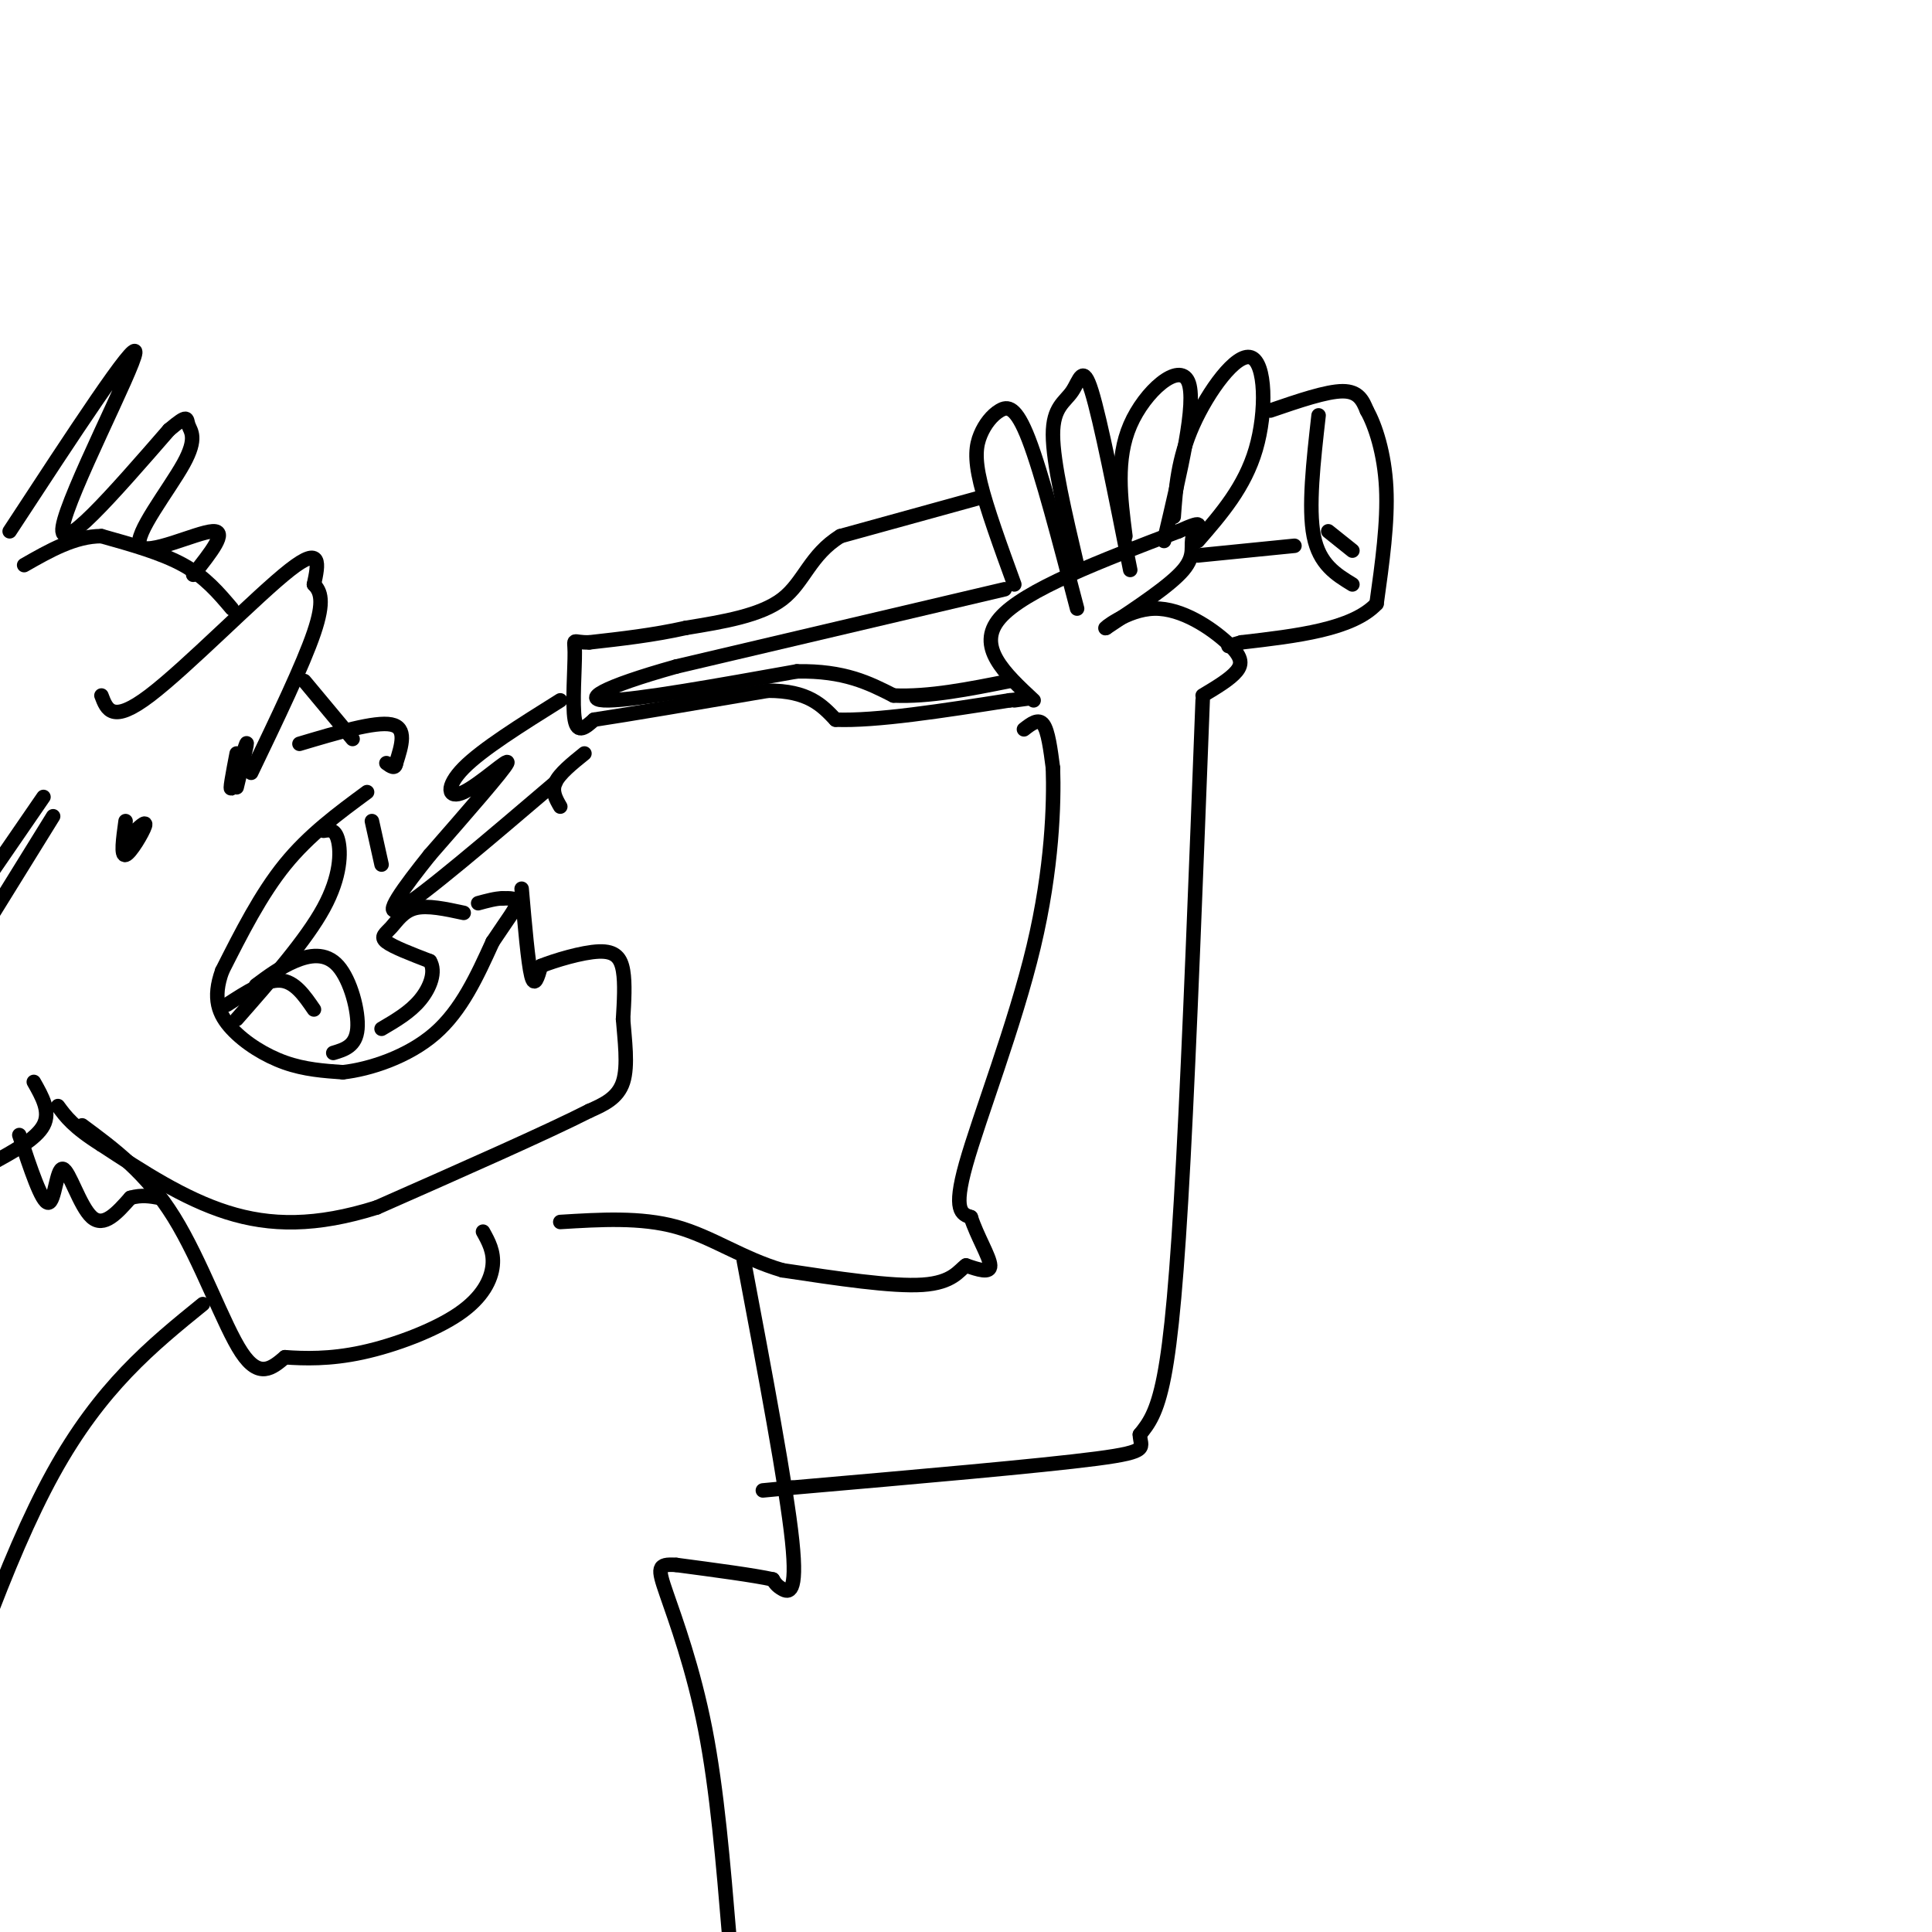 <svg viewBox='0 0 400 400' version='1.1' xmlns='http://www.w3.org/2000/svg' xmlns:xlink='http://www.w3.org/1999/xlink'><g fill='none' stroke='rgb(0,0,0)' stroke-width='3' stroke-linecap='round' stroke-linejoin='round'><path d='M214,145c-6.000,-5.583 -12.000,-11.167 -7,-17c5.000,-5.833 21.000,-11.917 37,-18'/><path d='M244,110c6.333,-2.833 3.667,-0.917 3,1c-0.667,1.917 0.667,3.833 -2,7c-2.667,3.167 -9.333,7.583 -16,12'/><path d='M229,130c-1.065,0.606 4.271,-3.879 10,-4c5.729,-0.121 11.850,4.121 15,7c3.150,2.879 3.329,4.394 2,6c-1.329,1.606 -4.164,3.303 -7,5'/><path d='M210,121c-2.869,-7.887 -5.738,-15.774 -7,-21c-1.262,-5.226 -0.915,-7.793 0,-10c0.915,-2.207 2.400,-4.056 4,-5c1.600,-0.944 3.314,-0.984 6,6c2.686,6.984 6.343,20.992 10,35'/><path d='M223,117c-2.494,-10.613 -4.988,-21.226 -5,-27c-0.012,-5.774 2.458,-6.708 4,-9c1.542,-2.292 2.155,-5.940 4,0c1.845,5.940 4.923,21.470 8,37'/><path d='M233,111c-1.022,-7.978 -2.044,-15.956 1,-23c3.044,-7.044 10.156,-13.156 12,-9c1.844,4.156 -1.578,18.578 -5,33'/><path d='M243,107c0.435,-5.994 0.869,-11.988 4,-19c3.131,-7.012 8.958,-15.042 12,-14c3.042,1.042 3.298,11.155 1,19c-2.298,7.845 -7.149,13.423 -12,19'/><path d='M263,85c5.833,-2.000 11.667,-4.000 15,-4c3.333,0.000 4.167,2.000 5,4'/><path d='M283,85c1.756,3.111 3.644,8.889 4,16c0.356,7.111 -0.822,15.556 -2,24'/><path d='M285,125c-5.000,5.333 -16.500,6.667 -28,8'/><path d='M257,133c-4.667,1.333 -2.333,0.667 0,0'/><path d='M273,86c-1.083,9.583 -2.167,19.167 -1,25c1.167,5.833 4.583,7.917 8,10'/><path d='M203,103c0.000,0.000 -29.000,8.000 -29,8'/><path d='M174,111c-6.289,3.867 -7.511,9.533 -12,13c-4.489,3.467 -12.244,4.733 -20,6'/><path d='M142,130c-6.667,1.500 -13.333,2.250 -20,3'/><path d='M122,133c-3.726,0.083 -3.042,-1.208 -3,2c0.042,3.208 -0.560,10.917 0,14c0.560,3.083 2.280,1.542 4,0'/><path d='M123,149c6.667,-1.000 21.333,-3.500 36,-6'/><path d='M159,143c8.333,0.000 11.167,3.000 14,6'/><path d='M173,149c8.333,0.333 22.167,-1.833 36,-4'/><path d='M209,145c6.167,-0.667 3.583,-0.333 1,0'/><path d='M208,122c0.000,0.000 -68.000,16.000 -68,16'/><path d='M140,138c-15.422,4.311 -19.978,7.089 -14,7c5.978,-0.089 22.489,-3.044 39,-6'/><path d='M165,139c9.833,-0.167 14.917,2.417 20,5'/><path d='M185,144c7.333,0.333 15.667,-1.333 24,-3'/><path d='M248,115c0.000,0.000 20.000,-2.000 20,-2'/><path d='M275,110c0.000,0.000 5.000,4.000 5,4'/><path d='M116,145c-8.089,5.060 -16.179,10.119 -20,14c-3.821,3.881 -3.375,6.583 0,5c3.375,-1.583 9.679,-7.452 9,-6c-0.679,1.452 -8.339,10.226 -16,19'/><path d='M89,177c-5.244,6.556 -10.356,13.444 -6,11c4.356,-2.444 18.178,-14.222 32,-26'/><path d='M121,156c-2.583,2.083 -5.167,4.167 -6,6c-0.833,1.833 0.083,3.417 1,5'/><path d='M21,144c1.111,2.956 2.222,5.911 10,0c7.778,-5.911 22.222,-20.689 29,-26c6.778,-5.311 5.889,-1.156 5,3'/><path d='M65,121c1.356,1.400 2.244,3.400 0,10c-2.244,6.600 -7.622,17.800 -13,29'/><path d='M49,156c-0.800,4.156 -1.600,8.311 -1,7c0.600,-1.311 2.600,-8.089 3,-9c0.400,-0.911 -0.800,4.044 -2,9'/><path d='M26,170c-0.511,3.667 -1.022,7.333 0,7c1.022,-0.333 3.578,-4.667 4,-6c0.422,-1.333 -1.289,0.333 -3,2'/><path d='M62,154c7.833,-2.333 15.667,-4.667 19,-4c3.333,0.667 2.167,4.333 1,8'/><path d='M82,158c-0.167,1.333 -1.083,0.667 -2,0'/><path d='M76,164c-6.000,4.417 -12.000,8.833 -17,15c-5.000,6.167 -9.000,14.083 -13,22'/><path d='M46,201c-2.071,5.726 -0.750,9.042 2,12c2.750,2.958 6.929,5.560 11,7c4.071,1.440 8.036,1.720 12,2'/><path d='M71,222c5.556,-0.622 13.444,-3.178 19,-8c5.556,-4.822 8.778,-11.911 12,-19'/><path d='M102,195c3.111,-4.689 4.889,-6.911 5,-8c0.111,-1.089 -1.444,-1.044 -3,-1'/><path d='M104,186c-1.333,0.000 -3.167,0.500 -5,1'/><path d='M79,179c0.000,0.000 -2.000,-9.000 -2,-9'/><path d='M96,189c-3.744,-0.810 -7.488,-1.619 -10,-1c-2.512,0.619 -3.792,2.667 -5,4c-1.208,1.333 -2.345,1.952 -1,3c1.345,1.048 5.173,2.524 9,4'/><path d='M89,199c1.311,2.133 0.089,5.467 -2,8c-2.089,2.533 -5.044,4.267 -8,6'/><path d='M67,172c1.200,-0.200 2.400,-0.400 3,2c0.600,2.400 0.600,7.400 -3,14c-3.600,6.600 -10.800,14.800 -18,23'/><path d='M47,208c4.000,-2.583 8.000,-5.167 11,-5c3.000,0.167 5.000,3.083 7,6'/><path d='M53,204c2.512,-1.869 5.024,-3.738 8,-5c2.976,-1.262 6.417,-1.917 9,1c2.583,2.917 4.310,9.405 4,13c-0.310,3.595 -2.655,4.298 -5,5'/><path d='M48,126c-2.750,-3.250 -5.500,-6.500 -10,-9c-4.500,-2.500 -10.750,-4.250 -17,-6'/><path d='M21,111c-5.500,0.000 -10.750,3.000 -16,6'/><path d='M9,165c0.000,0.000 -11.000,16.000 -11,16'/><path d='M11,169c0.000,0.000 -13.000,21.000 -13,21'/><path d='M108,184c0.667,7.667 1.333,15.333 2,18c0.667,2.667 1.333,0.333 2,-2'/><path d='M112,200c2.726,-1.107 8.542,-2.875 12,-3c3.458,-0.125 4.560,1.393 5,4c0.440,2.607 0.220,6.304 0,10'/><path d='M129,211c0.311,4.178 1.089,9.622 0,13c-1.089,3.378 -4.044,4.689 -7,6'/><path d='M122,230c-8.500,4.333 -26.250,12.167 -44,20'/><path d='M78,250c-12.578,3.956 -22.022,3.844 -31,1c-8.978,-2.844 -17.489,-8.422 -26,-14'/><path d='M21,237c-5.833,-3.667 -7.417,-5.833 -9,-8'/><path d='M17,233c6.667,4.933 13.333,9.867 19,19c5.667,9.133 10.333,22.467 14,28c3.667,5.533 6.333,3.267 9,1'/><path d='M59,281c3.922,0.276 9.226,0.466 16,-1c6.774,-1.466 15.016,-4.587 20,-8c4.984,-3.413 6.710,-7.118 7,-10c0.290,-2.882 -0.855,-4.941 -2,-7'/><path d='M212,151c1.500,-1.167 3.000,-2.333 4,-1c1.000,1.333 1.500,5.167 2,9'/><path d='M218,159c0.250,7.214 -0.125,20.750 -4,37c-3.875,16.250 -11.250,35.214 -14,45c-2.750,9.786 -0.875,10.393 1,11'/><path d='M201,252c1.267,3.933 3.933,8.267 4,10c0.067,1.733 -2.467,0.867 -5,0'/><path d='M200,262c-1.489,1.022 -2.711,3.578 -9,4c-6.289,0.422 -17.644,-1.289 -29,-3'/><path d='M162,263c-8.333,-2.422 -14.667,-6.978 -22,-9c-7.333,-2.022 -15.667,-1.511 -24,-1'/><path d='M249,145c-1.356,35.378 -2.711,70.756 -4,95c-1.289,24.244 -2.511,37.356 -4,45c-1.489,7.644 -3.244,9.822 -5,12'/><path d='M236,297c0.022,2.711 2.578,3.489 -9,5c-11.578,1.511 -37.289,3.756 -63,6'/><path d='M164,308c-10.500,1.000 -5.250,0.500 0,0'/><path d='M154,261c4.400,23.333 8.800,46.667 10,58c1.200,11.333 -0.800,10.667 -2,10c-1.200,-0.667 -1.600,-1.333 -2,-2'/><path d='M160,327c-3.667,-0.833 -11.833,-1.917 -20,-3'/><path d='M140,324c-3.964,-0.262 -3.875,0.583 -2,6c1.875,5.417 5.536,15.405 8,28c2.464,12.595 3.732,27.798 5,43'/><path d='M42,270c-10.583,8.583 -21.167,17.167 -31,35c-9.833,17.833 -18.917,44.917 -28,72'/><path d='M63,141c0.000,0.000 10.000,12.000 10,12'/><path d='M7,224c1.750,3.083 3.500,6.167 2,9c-1.500,2.833 -6.250,5.417 -11,8'/><path d='M4,235c2.327,7.030 4.655,14.060 6,14c1.345,-0.060 1.708,-7.208 3,-7c1.292,0.208 3.512,7.774 6,10c2.488,2.226 5.244,-0.887 8,-4'/><path d='M27,248c2.333,-0.667 4.167,-0.333 6,0'/><path d='M2,110c13.133,-20.067 26.267,-40.133 26,-37c-0.267,3.133 -13.933,29.467 -15,36c-1.067,6.533 10.467,-6.733 22,-20'/><path d='M35,89c4.156,-3.509 3.547,-2.283 4,-1c0.453,1.283 1.967,2.622 -1,8c-2.967,5.378 -10.414,14.794 -9,17c1.414,2.206 11.690,-2.798 15,-3c3.310,-0.202 -0.345,4.399 -4,9'/></g>
</svg>